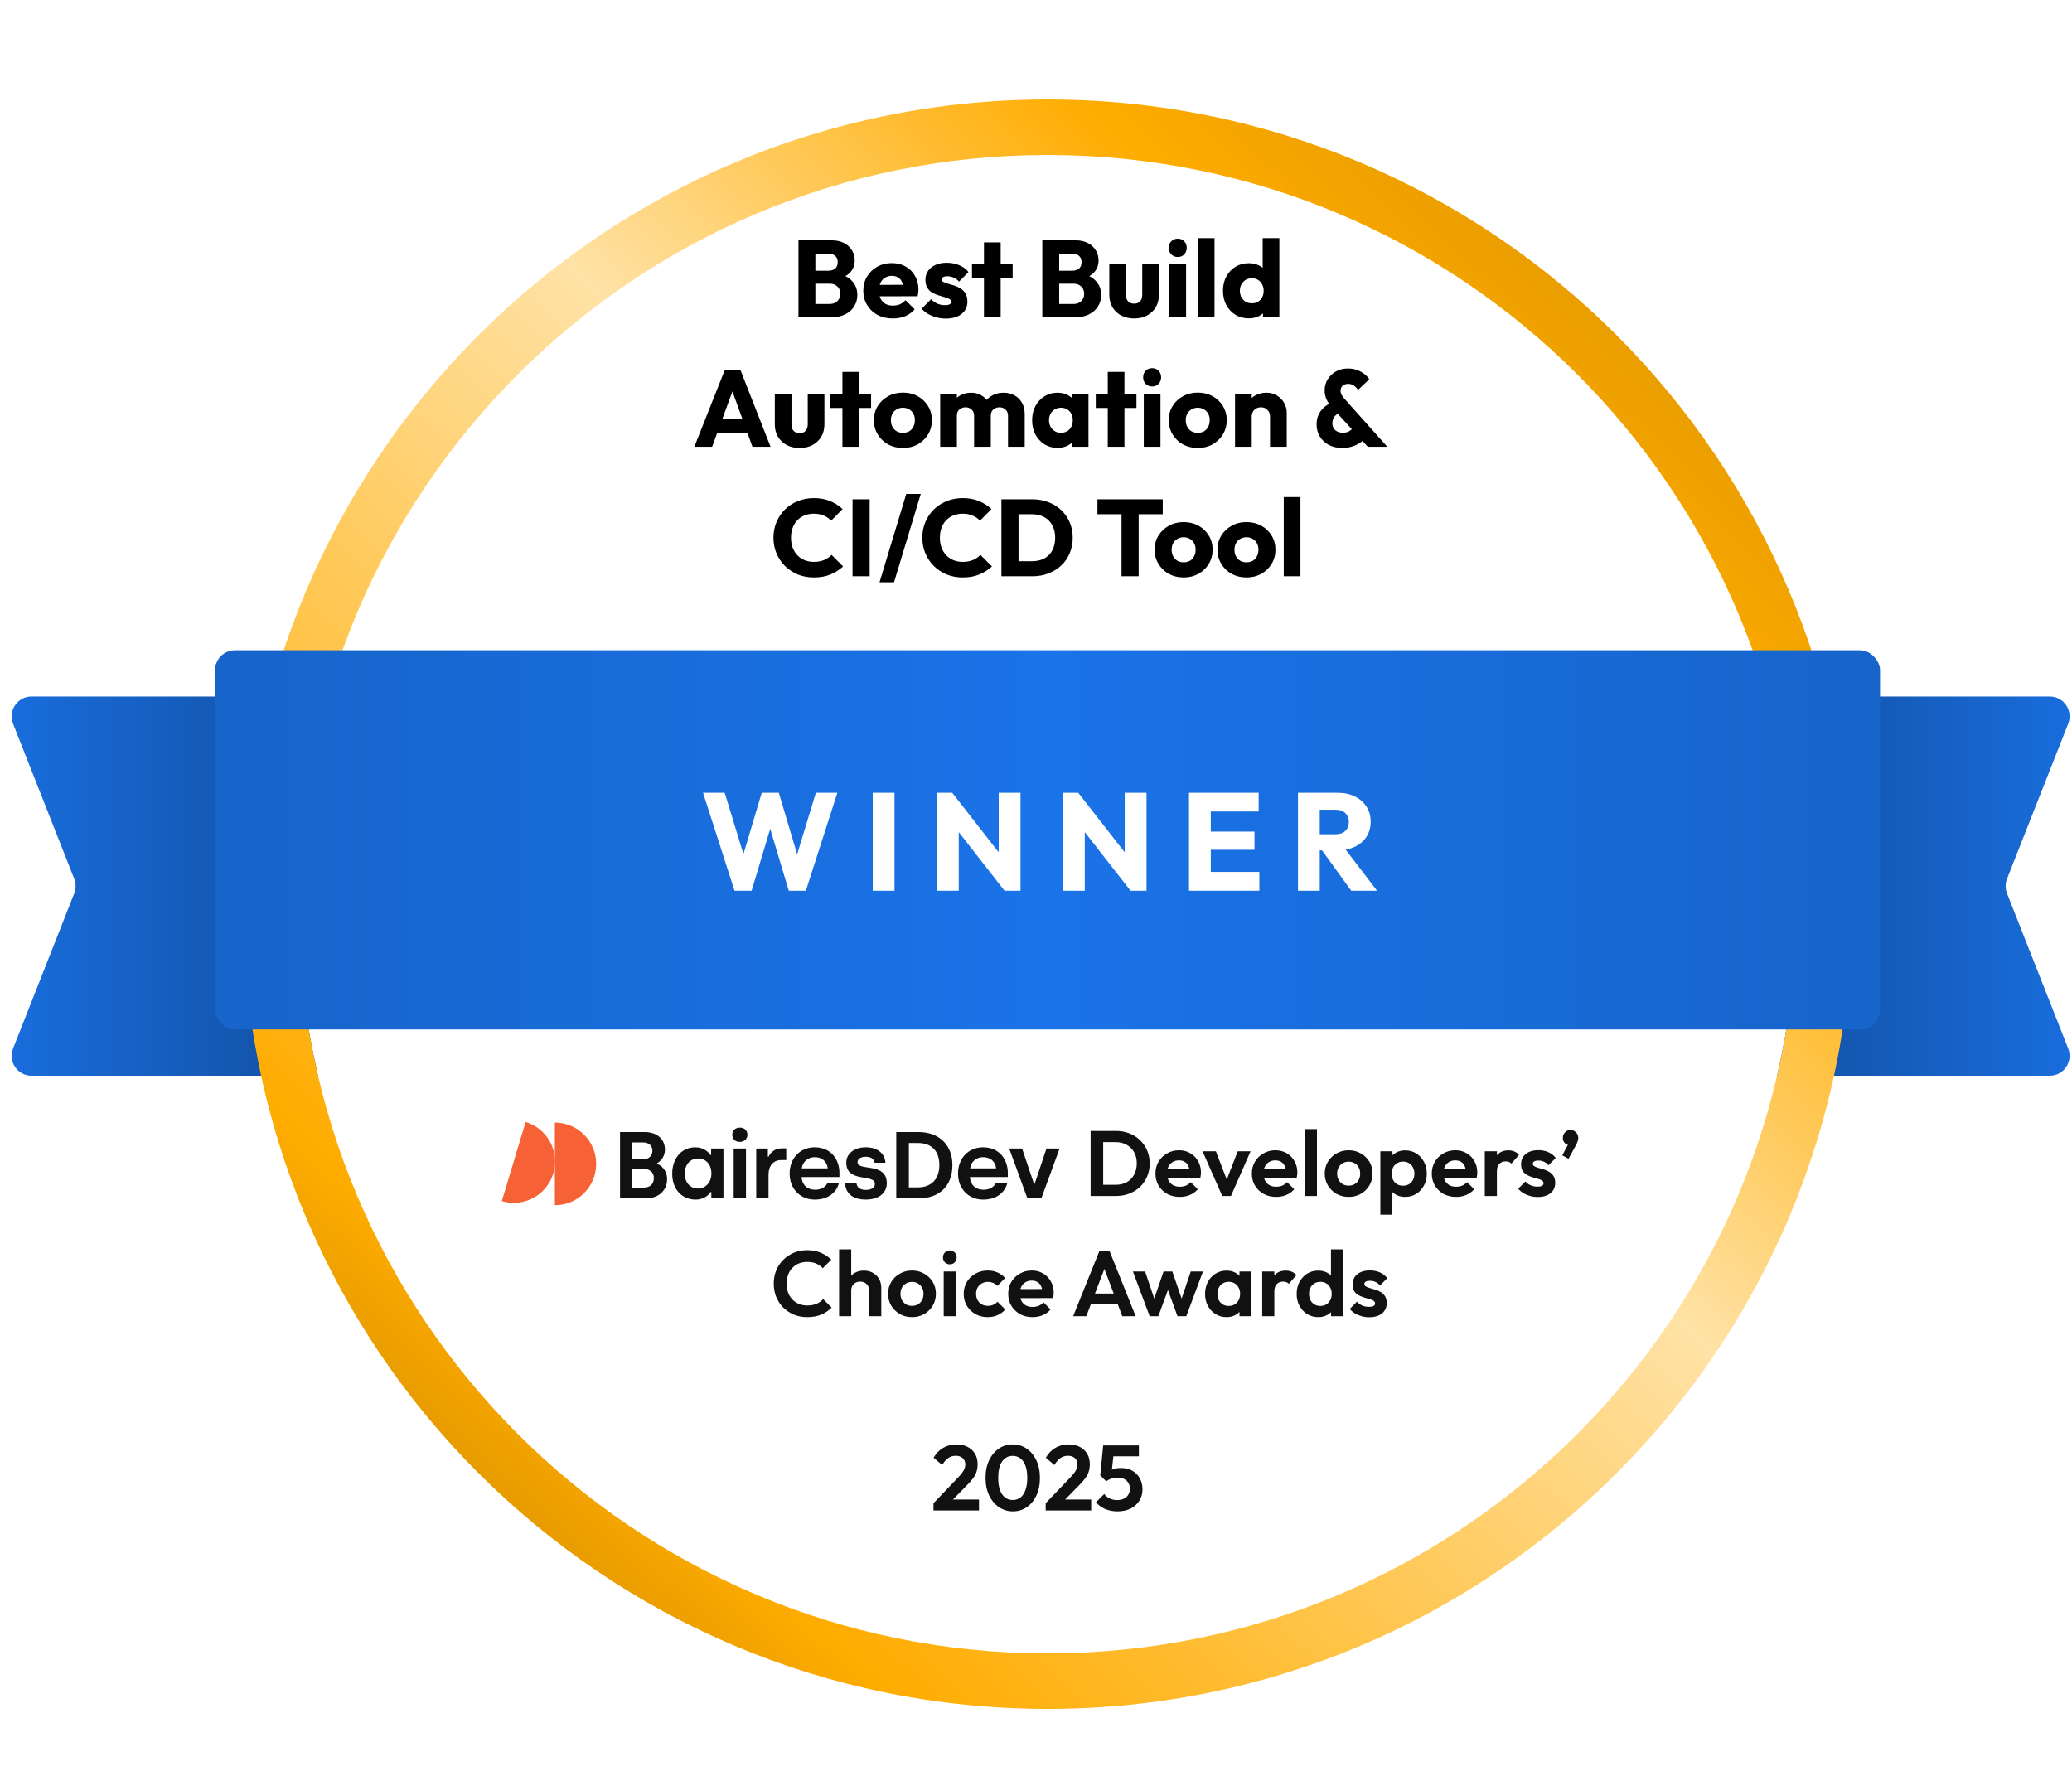 <?xml version="1.0"?>
<svg xmlns="http://www.w3.org/2000/svg" width="224" height="192" viewBox="0 0 224 192" fill="none">
<path d="M50.599 75.303C51.787 75.303 52.75 76.266 52.75 77.454L52.75 114.152C52.75 115.34 51.787 116.303 50.599 116.303L3.411 116.303C1.893 116.303 0.853 114.774 1.41 113.363L8.024 96.592C8.224 96.085 8.224 95.521 8.024 95.014L1.41 78.243C0.853 76.831 1.893 75.303 3.411 75.303L50.599 75.303Z" fill="url(#paint0_linear_5853_172095)"/>
<path d="M174.401 116.303C173.213 116.303 172.25 115.34 172.25 114.152L172.25 77.454C172.25 76.266 173.213 75.303 174.401 75.303L221.589 75.303C223.107 75.303 224.147 76.831 223.59 78.243L216.976 95.013C216.776 95.521 216.776 96.085 216.976 96.592L223.59 113.363C224.147 114.774 223.107 116.303 221.589 116.303L174.401 116.303Z" fill="url(#paint1_linear_5853_172095)"/>
<g filter="url(#filter0_dd_5853_172095)">
<path d="M194.25 91.303C194.25 136.038 157.985 172.303 113.25 172.303C68.515 172.303 32.25 136.038 32.25 91.303C32.25 46.568 68.515 10.303 113.25 10.303C157.985 10.303 194.25 46.568 194.25 91.303Z" fill="white"/>
</g>
<g filter="url(#filter1_dd_5853_172095)">
<path d="M194.25 91.303C194.25 46.568 157.985 10.303 113.25 10.303C68.515 10.303 32.25 46.568 32.25 91.303C32.25 136.038 68.515 172.303 113.25 172.303C157.985 172.303 194.25 136.038 194.25 91.303ZM200.25 91.303C200.25 139.352 161.299 178.303 113.25 178.303C65.201 178.303 26.25 139.352 26.25 91.303C26.25 43.254 65.201 4.303 113.25 4.303C161.299 4.303 200.25 43.254 200.25 91.303Z" fill="url(#paint2_linear_5853_172095)"/>
</g>
<rect x="23.25" y="70.303" width="180" height="41" rx="2.151" fill="url(#paint3_linear_5853_172095)"/>
<path d="M79.41 96.303L76.005 85.713H78.345L80.835 93.858H79.92L82.35 85.713H84.195L86.625 93.858H85.725L88.2 85.713H90.525L87.12 96.303H85.275L82.83 88.158H83.7L81.255 96.303H79.41ZM94.349 96.303V85.713H96.704V96.303H94.349ZM101.294 96.303V85.713H102.944L103.649 87.828V96.303H101.294ZM108.599 96.303L102.359 88.308L102.944 85.713L109.184 93.708L108.599 96.303ZM108.599 96.303L107.969 94.188V85.713H110.324V96.303H108.599ZM114.918 96.303V85.713H116.568L117.273 87.828V96.303H114.918ZM122.223 96.303L115.983 88.308L116.568 85.713L122.808 93.708L122.223 96.303ZM122.223 96.303L121.593 94.188V85.713H123.948V96.303H122.223ZM128.542 96.303V85.713H130.897V96.303H128.542ZM130.342 96.303V94.263H136.147V96.303H130.342ZM130.342 91.878V89.913H135.622V91.878H130.342ZM130.342 87.738V85.713H136.072V87.738H130.342ZM142.121 91.938V90.198H144.356C144.826 90.198 145.186 90.078 145.436 89.838C145.696 89.598 145.826 89.273 145.826 88.863C145.826 88.483 145.701 88.168 145.451 87.918C145.201 87.668 144.841 87.543 144.371 87.543H142.121V85.713H144.641C145.341 85.713 145.956 85.848 146.486 86.118C147.016 86.378 147.431 86.743 147.731 87.213C148.031 87.683 148.181 88.223 148.181 88.833C148.181 89.453 148.031 89.998 147.731 90.468C147.431 90.928 147.011 91.288 146.471 91.548C145.931 91.808 145.296 91.938 144.566 91.938H142.121ZM140.321 96.303V85.713H142.676V96.303H140.321ZM146.081 96.303L142.781 91.743L144.941 91.158L148.871 96.303H146.081Z" fill="white"/>
<path d="M118.835 129.303V128.093H120.625C121.078 128.093 121.475 127.999 121.815 127.813C122.155 127.619 122.418 127.349 122.605 127.003C122.798 126.656 122.895 126.246 122.895 125.773C122.895 125.313 122.798 124.913 122.605 124.573C122.411 124.226 122.145 123.959 121.805 123.773C121.465 123.579 121.071 123.483 120.625 123.483H118.805V122.273H120.645C121.165 122.273 121.645 122.359 122.085 122.533C122.531 122.706 122.918 122.953 123.245 123.273C123.578 123.586 123.835 123.956 124.015 124.383C124.201 124.809 124.295 125.276 124.295 125.783C124.295 126.289 124.201 126.759 124.015 127.193C123.835 127.619 123.581 127.993 123.255 128.313C122.928 128.626 122.541 128.869 122.095 129.043C121.655 129.216 121.178 129.303 120.665 129.303H118.835ZM117.905 129.303V122.273H119.265V129.303H117.905ZM127.545 129.403C127.039 129.403 126.589 129.296 126.195 129.083C125.802 128.863 125.489 128.563 125.255 128.183C125.029 127.803 124.915 127.369 124.915 126.883C124.915 126.403 125.025 125.976 125.245 125.603C125.472 125.223 125.779 124.923 126.165 124.703C126.552 124.476 126.982 124.363 127.455 124.363C127.922 124.363 128.332 124.469 128.685 124.683C129.045 124.889 129.325 125.176 129.525 125.543C129.732 125.903 129.835 126.313 129.835 126.773C129.835 126.859 129.829 126.949 129.815 127.043C129.809 127.129 129.792 127.229 129.765 127.343L125.705 127.353V126.373L129.155 126.363L128.625 126.773C128.612 126.486 128.559 126.246 128.465 126.053C128.379 125.859 128.249 125.713 128.075 125.613C127.909 125.506 127.702 125.453 127.455 125.453C127.195 125.453 126.969 125.513 126.775 125.633C126.582 125.746 126.432 125.909 126.325 126.123C126.225 126.329 126.175 126.576 126.175 126.863C126.175 127.156 126.229 127.413 126.335 127.633C126.449 127.846 126.609 128.013 126.815 128.133C127.022 128.246 127.262 128.303 127.535 128.303C127.782 128.303 128.005 128.263 128.205 128.183C128.405 128.096 128.579 127.969 128.725 127.803L129.495 128.573C129.262 128.846 128.975 129.053 128.635 129.193C128.302 129.333 127.939 129.403 127.545 129.403ZM132.137 129.303L130.007 124.473H131.447L132.977 128.453H132.267L133.807 124.473H135.197L133.077 129.303H132.137ZM137.965 129.403C137.459 129.403 137.009 129.296 136.615 129.083C136.222 128.863 135.909 128.563 135.675 128.183C135.449 127.803 135.335 127.369 135.335 126.883C135.335 126.403 135.445 125.976 135.665 125.603C135.892 125.223 136.199 124.923 136.585 124.703C136.972 124.476 137.402 124.363 137.875 124.363C138.342 124.363 138.752 124.469 139.105 124.683C139.465 124.889 139.745 125.176 139.945 125.543C140.152 125.903 140.255 126.313 140.255 126.773C140.255 126.859 140.249 126.949 140.235 127.043C140.229 127.129 140.212 127.229 140.185 127.343L136.125 127.353V126.373L139.575 126.363L139.045 126.773C139.032 126.486 138.979 126.246 138.885 126.053C138.799 125.859 138.669 125.713 138.495 125.613C138.329 125.506 138.122 125.453 137.875 125.453C137.615 125.453 137.389 125.513 137.195 125.633C137.002 125.746 136.852 125.909 136.745 126.123C136.645 126.329 136.595 126.576 136.595 126.863C136.595 127.156 136.649 127.413 136.755 127.633C136.869 127.846 137.029 128.013 137.235 128.133C137.442 128.246 137.682 128.303 137.955 128.303C138.202 128.303 138.425 128.263 138.625 128.183C138.825 128.096 138.999 127.969 139.145 127.803L139.915 128.573C139.682 128.846 139.395 129.053 139.055 129.193C138.722 129.333 138.359 129.403 137.965 129.403ZM141.065 129.303V122.073H142.375V129.303H141.065ZM145.806 129.403C145.319 129.403 144.879 129.293 144.486 129.073C144.099 128.846 143.789 128.543 143.556 128.163C143.329 127.776 143.216 127.346 143.216 126.873C143.216 126.399 143.329 125.976 143.556 125.603C143.783 125.223 144.093 124.923 144.486 124.703C144.879 124.476 145.316 124.363 145.796 124.363C146.289 124.363 146.729 124.476 147.116 124.703C147.509 124.923 147.819 125.223 148.046 125.603C148.273 125.976 148.386 126.399 148.386 126.873C148.386 127.346 148.273 127.776 148.046 128.163C147.819 128.543 147.509 128.846 147.116 129.073C146.729 129.293 146.293 129.403 145.806 129.403ZM145.796 128.183C146.043 128.183 146.259 128.129 146.446 128.023C146.639 127.909 146.786 127.756 146.886 127.563C146.993 127.363 147.046 127.136 147.046 126.883C147.046 126.629 146.993 126.406 146.886 126.213C146.779 126.019 146.633 125.869 146.446 125.763C146.259 125.649 146.043 125.593 145.796 125.593C145.556 125.593 145.343 125.649 145.156 125.763C144.969 125.869 144.823 126.019 144.716 126.213C144.609 126.406 144.556 126.629 144.556 126.883C144.556 127.136 144.609 127.363 144.716 127.563C144.823 127.756 144.969 127.909 145.156 128.023C145.343 128.129 145.556 128.183 145.796 128.183ZM151.909 129.403C151.563 129.403 151.249 129.333 150.969 129.193C150.689 129.046 150.466 128.849 150.299 128.603C150.133 128.356 150.043 128.073 150.029 127.753V126.043C150.043 125.723 150.133 125.439 150.299 125.193C150.473 124.939 150.696 124.739 150.969 124.593C151.249 124.446 151.563 124.373 151.909 124.373C152.356 124.373 152.756 124.483 153.109 124.703C153.463 124.923 153.739 125.223 153.939 125.603C154.146 125.983 154.249 126.413 154.249 126.893C154.249 127.366 154.146 127.793 153.939 128.173C153.739 128.553 153.463 128.853 153.109 129.073C152.756 129.293 152.356 129.403 151.909 129.403ZM149.229 131.323V124.473H150.539V125.743L150.319 126.913L150.529 128.083V131.323H149.229ZM151.679 128.193C151.919 128.193 152.133 128.139 152.319 128.033C152.506 127.919 152.649 127.766 152.749 127.573C152.856 127.373 152.909 127.143 152.909 126.883C152.909 126.629 152.856 126.406 152.749 126.213C152.649 126.013 152.506 125.859 152.319 125.753C152.133 125.639 151.919 125.583 151.679 125.583C151.446 125.583 151.236 125.639 151.049 125.753C150.863 125.859 150.716 126.013 150.609 126.213C150.509 126.406 150.459 126.629 150.459 126.883C150.459 127.143 150.509 127.373 150.609 127.573C150.716 127.766 150.859 127.919 151.039 128.033C151.226 128.139 151.439 128.193 151.679 128.193ZM157.418 129.403C156.912 129.403 156.462 129.296 156.068 129.083C155.675 128.863 155.362 128.563 155.128 128.183C154.902 127.803 154.788 127.369 154.788 126.883C154.788 126.403 154.898 125.976 155.118 125.603C155.345 125.223 155.652 124.923 156.038 124.703C156.425 124.476 156.855 124.363 157.328 124.363C157.795 124.363 158.205 124.469 158.558 124.683C158.918 124.889 159.198 125.176 159.398 125.543C159.605 125.903 159.708 126.313 159.708 126.773C159.708 126.859 159.702 126.949 159.688 127.043C159.682 127.129 159.665 127.229 159.638 127.343L155.578 127.353V126.373L159.028 126.363L158.498 126.773C158.485 126.486 158.432 126.246 158.338 126.053C158.252 125.859 158.122 125.713 157.948 125.613C157.782 125.506 157.575 125.453 157.328 125.453C157.068 125.453 156.842 125.513 156.648 125.633C156.455 125.746 156.305 125.909 156.198 126.123C156.098 126.329 156.048 126.576 156.048 126.863C156.048 127.156 156.102 127.413 156.208 127.633C156.322 127.846 156.482 128.013 156.688 128.133C156.895 128.246 157.135 128.303 157.408 128.303C157.655 128.303 157.878 128.263 158.078 128.183C158.278 128.096 158.452 127.969 158.598 127.803L159.368 128.573C159.135 128.846 158.848 129.053 158.508 129.193C158.175 129.333 157.812 129.403 157.418 129.403ZM160.518 129.303V124.473H161.828V129.303H160.518ZM161.828 126.633L161.318 126.293C161.378 125.699 161.552 125.233 161.838 124.893C162.125 124.546 162.538 124.373 163.078 124.373C163.312 124.373 163.522 124.413 163.708 124.493C163.895 124.566 164.065 124.689 164.218 124.863L163.398 125.803C163.325 125.723 163.235 125.663 163.128 125.623C163.028 125.583 162.912 125.563 162.778 125.563C162.498 125.563 162.268 125.653 162.088 125.833C161.915 126.006 161.828 126.273 161.828 126.633ZM166.231 129.413C165.958 129.413 165.688 129.376 165.421 129.303C165.161 129.229 164.921 129.129 164.701 129.003C164.481 128.869 164.291 128.709 164.131 128.523L164.911 127.733C165.078 127.919 165.271 128.059 165.491 128.153C165.711 128.246 165.955 128.293 166.221 128.293C166.435 128.293 166.595 128.263 166.701 128.203C166.815 128.143 166.871 128.053 166.871 127.933C166.871 127.799 166.811 127.696 166.691 127.623C166.578 127.549 166.428 127.489 166.241 127.443C166.055 127.389 165.858 127.333 165.651 127.273C165.451 127.206 165.258 127.123 165.071 127.023C164.885 126.916 164.731 126.773 164.611 126.593C164.498 126.406 164.441 126.166 164.441 125.873C164.441 125.566 164.515 125.299 164.661 125.073C164.815 124.846 165.031 124.669 165.311 124.543C165.591 124.416 165.921 124.353 166.301 124.353C166.701 124.353 167.061 124.423 167.381 124.563C167.708 124.703 167.978 124.913 168.191 125.193L167.401 125.983C167.255 125.803 167.088 125.673 166.901 125.593C166.721 125.513 166.525 125.473 166.311 125.473C166.118 125.473 165.968 125.503 165.861 125.563C165.761 125.623 165.711 125.706 165.711 125.813C165.711 125.933 165.768 126.026 165.881 126.093C166.001 126.159 166.155 126.219 166.341 126.273C166.528 126.319 166.721 126.376 166.921 126.443C167.128 126.503 167.321 126.589 167.501 126.703C167.688 126.816 167.838 126.966 167.951 127.153C168.071 127.339 168.131 127.579 168.131 127.873C168.131 128.346 167.961 128.723 167.621 129.003C167.281 129.276 166.818 129.413 166.231 129.413ZM168.895 124.913L169.595 123.603L170.015 123.483C169.968 123.576 169.915 123.653 169.855 123.713C169.795 123.766 169.725 123.793 169.645 123.793C169.471 123.793 169.311 123.723 169.165 123.583C169.025 123.436 168.955 123.253 168.955 123.033C168.955 122.793 169.035 122.589 169.195 122.423C169.355 122.256 169.551 122.173 169.785 122.173C170.011 122.173 170.208 122.256 170.375 122.423C170.541 122.589 170.625 122.793 170.625 123.033C170.625 123.126 170.605 123.239 170.565 123.373C170.525 123.499 170.451 123.663 170.345 123.863L169.575 125.283L168.895 124.913ZM87.258 142.403C86.745 142.403 86.268 142.313 85.828 142.133C85.388 141.946 85.002 141.689 84.668 141.363C84.342 141.029 84.088 140.643 83.908 140.203C83.735 139.763 83.648 139.289 83.648 138.783C83.648 138.276 83.735 137.803 83.908 137.363C84.088 136.923 84.342 136.539 84.668 136.213C85.002 135.886 85.385 135.629 85.818 135.443C86.258 135.256 86.738 135.163 87.258 135.163C87.818 135.163 88.312 135.256 88.738 135.443C89.165 135.623 89.542 135.873 89.868 136.193L88.948 137.113C88.755 136.899 88.518 136.733 88.238 136.613C87.958 136.493 87.632 136.433 87.258 136.433C86.932 136.433 86.632 136.489 86.358 136.603C86.092 136.709 85.858 136.869 85.658 137.083C85.458 137.289 85.305 137.539 85.198 137.833C85.092 138.119 85.038 138.436 85.038 138.783C85.038 139.136 85.092 139.456 85.198 139.743C85.305 140.029 85.458 140.279 85.658 140.493C85.858 140.699 86.092 140.859 86.358 140.973C86.632 141.086 86.932 141.143 87.258 141.143C87.652 141.143 87.988 141.083 88.268 140.963C88.555 140.843 88.795 140.673 88.988 140.453L89.908 141.373C89.582 141.699 89.202 141.953 88.768 142.133C88.335 142.313 87.832 142.403 87.258 142.403ZM93.964 142.303V139.533C93.964 139.246 93.874 139.013 93.694 138.833C93.514 138.653 93.281 138.563 92.994 138.563C92.807 138.563 92.641 138.603 92.494 138.683C92.347 138.763 92.231 138.876 92.144 139.023C92.064 139.169 92.024 139.339 92.024 139.533L91.514 139.273C91.514 138.893 91.594 138.563 91.754 138.283C91.914 137.996 92.134 137.773 92.414 137.613C92.701 137.453 93.027 137.373 93.394 137.373C93.76 137.373 94.084 137.453 94.364 137.613C94.65 137.773 94.874 137.993 95.034 138.273C95.194 138.553 95.274 138.876 95.274 139.243V142.303H93.964ZM90.714 142.303V135.073H92.024V142.303H90.714ZM98.599 142.403C98.112 142.403 97.672 142.293 97.279 142.073C96.892 141.846 96.582 141.543 96.349 141.163C96.122 140.776 96.009 140.346 96.009 139.873C96.009 139.399 96.122 138.976 96.349 138.603C96.576 138.223 96.886 137.923 97.279 137.703C97.672 137.476 98.109 137.363 98.589 137.363C99.082 137.363 99.522 137.476 99.909 137.703C100.302 137.923 100.612 138.223 100.839 138.603C101.066 138.976 101.179 139.399 101.179 139.873C101.179 140.346 101.066 140.776 100.839 141.163C100.612 141.543 100.302 141.846 99.909 142.073C99.522 142.293 99.086 142.403 98.599 142.403ZM98.589 141.183C98.836 141.183 99.052 141.129 99.239 141.023C99.432 140.909 99.579 140.756 99.679 140.563C99.786 140.363 99.839 140.136 99.839 139.883C99.839 139.629 99.786 139.406 99.679 139.213C99.572 139.019 99.426 138.869 99.239 138.763C99.052 138.649 98.836 138.593 98.589 138.593C98.349 138.593 98.136 138.649 97.949 138.763C97.762 138.869 97.616 139.019 97.509 139.213C97.402 139.406 97.349 139.629 97.349 139.883C97.349 140.136 97.402 140.363 97.509 140.563C97.616 140.756 97.762 140.909 97.949 141.023C98.136 141.129 98.349 141.183 98.589 141.183ZM102.022 142.303V137.473H103.342V142.303H102.022ZM102.682 136.693C102.469 136.693 102.292 136.623 102.152 136.483C102.012 136.336 101.942 136.156 101.942 135.943C101.942 135.736 102.012 135.559 102.152 135.413C102.292 135.266 102.469 135.193 102.682 135.193C102.902 135.193 103.079 135.266 103.212 135.413C103.352 135.559 103.422 135.736 103.422 135.943C103.422 136.156 103.352 136.336 103.212 136.483C103.079 136.623 102.902 136.693 102.682 136.693ZM106.783 142.403C106.29 142.403 105.846 142.293 105.453 142.073C105.06 141.853 104.75 141.553 104.523 141.173C104.296 140.793 104.183 140.366 104.183 139.893C104.183 139.413 104.296 138.983 104.523 138.603C104.75 138.223 105.06 137.923 105.453 137.703C105.853 137.476 106.296 137.363 106.783 137.363C107.163 137.363 107.513 137.433 107.833 137.573C108.153 137.713 108.43 137.913 108.663 138.173L107.823 139.023C107.696 138.883 107.543 138.776 107.363 138.703C107.19 138.629 106.996 138.593 106.783 138.593C106.543 138.593 106.326 138.649 106.133 138.763C105.946 138.869 105.796 139.019 105.683 139.213C105.576 139.399 105.523 139.623 105.523 139.883C105.523 140.136 105.576 140.363 105.683 140.563C105.796 140.756 105.946 140.909 106.133 141.023C106.326 141.129 106.543 141.183 106.783 141.183C107.003 141.183 107.2 141.146 107.373 141.073C107.553 140.993 107.706 140.879 107.833 140.733L108.683 141.583C108.436 141.849 108.153 142.053 107.833 142.193C107.513 142.333 107.163 142.403 106.783 142.403ZM111.627 142.403C111.121 142.403 110.671 142.296 110.277 142.083C109.884 141.863 109.571 141.563 109.337 141.183C109.111 140.803 108.997 140.369 108.997 139.883C108.997 139.403 109.107 138.976 109.327 138.603C109.554 138.223 109.861 137.923 110.247 137.703C110.634 137.476 111.064 137.363 111.537 137.363C112.004 137.363 112.414 137.469 112.767 137.683C113.127 137.889 113.407 138.176 113.607 138.543C113.814 138.903 113.917 139.313 113.917 139.773C113.917 139.859 113.911 139.949 113.897 140.043C113.891 140.129 113.874 140.229 113.847 140.343L109.787 140.353V139.373L113.237 139.363L112.707 139.773C112.694 139.486 112.641 139.246 112.547 139.053C112.461 138.859 112.331 138.713 112.157 138.613C111.991 138.506 111.784 138.453 111.537 138.453C111.277 138.453 111.051 138.513 110.857 138.633C110.664 138.746 110.514 138.909 110.407 139.123C110.307 139.329 110.257 139.576 110.257 139.863C110.257 140.156 110.311 140.413 110.417 140.633C110.531 140.846 110.691 141.013 110.897 141.133C111.104 141.246 111.344 141.303 111.617 141.303C111.864 141.303 112.087 141.263 112.287 141.183C112.487 141.096 112.661 140.969 112.807 140.803L113.577 141.573C113.344 141.846 113.057 142.053 112.717 142.193C112.384 142.333 112.021 142.403 111.627 142.403ZM116.017 142.303L118.847 135.273H119.957L122.777 142.303H121.327L119.147 136.533H119.647L117.437 142.303H116.017ZM117.517 140.993V139.853H121.297V140.993H117.517ZM124.289 142.303L122.479 137.473H123.799L124.979 140.983L124.579 140.993L125.789 137.473H126.739L127.949 140.993L127.549 140.983L128.729 137.473H130.049L128.249 142.303H127.299L126.079 138.963H126.449L125.229 142.303H124.289ZM132.597 142.403C132.157 142.403 131.76 142.293 131.407 142.073C131.054 141.853 130.777 141.553 130.577 141.173C130.377 140.793 130.277 140.366 130.277 139.893C130.277 139.413 130.377 138.983 130.577 138.603C130.777 138.223 131.054 137.923 131.407 137.703C131.76 137.483 132.157 137.373 132.597 137.373C132.944 137.373 133.254 137.443 133.527 137.583C133.8 137.723 134.017 137.919 134.177 138.173C134.344 138.419 134.434 138.699 134.447 139.013V140.753C134.434 141.073 134.344 141.356 134.177 141.603C134.017 141.849 133.8 142.046 133.527 142.193C133.254 142.333 132.944 142.403 132.597 142.403ZM132.837 141.193C133.204 141.193 133.5 141.073 133.727 140.833C133.954 140.586 134.067 140.269 134.067 139.883C134.067 139.629 134.014 139.406 133.907 139.213C133.807 139.013 133.664 138.859 133.477 138.753C133.297 138.639 133.084 138.583 132.837 138.583C132.597 138.583 132.384 138.639 132.197 138.753C132.017 138.859 131.874 139.013 131.767 139.213C131.667 139.406 131.617 139.629 131.617 139.883C131.617 140.143 131.667 140.373 131.767 140.573C131.874 140.766 132.017 140.919 132.197 141.033C132.384 141.139 132.597 141.193 132.837 141.193ZM133.997 142.303V141.003L134.207 139.823L133.997 138.663V137.473H135.297V142.303H133.997ZM136.456 142.303V137.473H137.766V142.303H136.456ZM137.766 139.633L137.256 139.293C137.316 138.699 137.489 138.233 137.776 137.893C138.063 137.546 138.476 137.373 139.016 137.373C139.249 137.373 139.459 137.413 139.646 137.493C139.833 137.566 140.003 137.689 140.156 137.863L139.336 138.803C139.263 138.723 139.173 138.663 139.066 138.623C138.966 138.583 138.849 138.563 138.716 138.563C138.436 138.563 138.206 138.653 138.026 138.833C137.853 139.006 137.766 139.273 137.766 139.633ZM142.519 142.403C142.073 142.403 141.673 142.293 141.319 142.073C140.966 141.853 140.686 141.553 140.479 141.173C140.279 140.793 140.179 140.366 140.179 139.893C140.179 139.413 140.279 138.983 140.479 138.603C140.686 138.223 140.963 137.923 141.309 137.703C141.663 137.483 142.066 137.373 142.519 137.373C142.866 137.373 143.176 137.443 143.449 137.583C143.729 137.723 143.953 137.919 144.119 138.173C144.293 138.419 144.386 138.699 144.399 139.013V140.733C144.386 141.046 144.296 141.329 144.129 141.583C143.963 141.836 143.739 142.036 143.459 142.183C143.179 142.329 142.866 142.403 142.519 142.403ZM142.739 141.193C142.986 141.193 143.199 141.139 143.379 141.033C143.566 140.919 143.709 140.766 143.809 140.573C143.916 140.373 143.969 140.143 143.969 139.883C143.969 139.629 143.916 139.406 143.809 139.213C143.709 139.013 143.566 138.859 143.379 138.753C143.199 138.639 142.989 138.583 142.749 138.583C142.503 138.583 142.286 138.639 142.099 138.753C141.919 138.866 141.776 139.019 141.669 139.213C141.569 139.406 141.519 139.629 141.519 139.883C141.519 140.143 141.569 140.373 141.669 140.573C141.776 140.766 141.923 140.919 142.109 141.033C142.296 141.139 142.506 141.193 142.739 141.193ZM145.199 142.303H143.899V141.003L144.109 139.823L143.889 138.663V135.073H145.199V142.303ZM148.018 142.413C147.745 142.413 147.475 142.376 147.208 142.303C146.948 142.229 146.708 142.129 146.488 142.003C146.268 141.869 146.078 141.709 145.918 141.523L146.698 140.733C146.865 140.919 147.058 141.059 147.278 141.153C147.498 141.246 147.742 141.293 148.008 141.293C148.222 141.293 148.382 141.263 148.488 141.203C148.602 141.143 148.658 141.053 148.658 140.933C148.658 140.799 148.598 140.696 148.478 140.623C148.365 140.549 148.215 140.489 148.028 140.443C147.842 140.389 147.645 140.333 147.438 140.273C147.238 140.206 147.045 140.123 146.858 140.023C146.672 139.916 146.518 139.773 146.398 139.593C146.285 139.406 146.228 139.166 146.228 138.873C146.228 138.566 146.302 138.299 146.448 138.073C146.602 137.846 146.818 137.669 147.098 137.543C147.378 137.416 147.708 137.353 148.088 137.353C148.488 137.353 148.848 137.423 149.168 137.563C149.495 137.703 149.765 137.913 149.978 138.193L149.188 138.983C149.042 138.803 148.875 138.673 148.688 138.593C148.508 138.513 148.312 138.473 148.098 138.473C147.905 138.473 147.755 138.503 147.648 138.563C147.548 138.623 147.498 138.706 147.498 138.813C147.498 138.933 147.555 139.026 147.668 139.093C147.788 139.159 147.942 139.219 148.128 139.273C148.315 139.319 148.508 139.376 148.708 139.443C148.915 139.503 149.108 139.589 149.288 139.703C149.475 139.816 149.625 139.966 149.738 140.153C149.858 140.339 149.918 140.579 149.918 140.873C149.918 141.346 149.748 141.723 149.408 142.003C149.068 142.276 148.605 142.413 148.018 142.413Z" fill="#111111"/>
<path d="M100.918 162.523L103.568 159.753C103.755 159.553 103.905 159.376 104.018 159.223C104.138 159.063 104.225 158.913 104.278 158.773C104.332 158.626 104.358 158.479 104.358 158.333C104.358 158.039 104.262 157.809 104.068 157.643C103.882 157.476 103.638 157.393 103.338 157.393C103.032 157.393 102.758 157.473 102.518 157.633C102.285 157.793 102.065 158.046 101.858 158.393L100.928 157.603C101.208 157.129 101.555 156.773 101.968 156.533C102.388 156.286 102.868 156.163 103.408 156.163C103.868 156.163 104.268 156.253 104.608 156.433C104.955 156.613 105.222 156.863 105.408 157.183C105.595 157.503 105.688 157.876 105.688 158.303C105.688 158.589 105.652 158.849 105.578 159.083C105.512 159.316 105.395 159.549 105.228 159.783C105.068 160.009 104.845 160.266 104.558 160.553L102.628 162.523H100.918ZM100.918 163.303V162.523L102.078 162.123H105.838V163.303H100.918ZM109.506 163.403C108.952 163.403 108.452 163.253 108.006 162.953C107.559 162.653 107.202 162.229 106.936 161.683C106.676 161.136 106.546 160.499 106.546 159.773C106.546 159.046 106.676 158.413 106.936 157.873C107.196 157.333 107.546 156.913 107.986 156.613C108.432 156.313 108.929 156.163 109.476 156.163C110.036 156.163 110.536 156.313 110.976 156.613C111.422 156.913 111.776 157.336 112.036 157.883C112.296 158.423 112.426 159.059 112.426 159.793C112.426 160.519 112.296 161.156 112.036 161.703C111.776 162.243 111.426 162.663 110.986 162.963C110.546 163.256 110.052 163.403 109.506 163.403ZM109.486 162.173C109.806 162.173 110.082 162.083 110.316 161.903C110.549 161.723 110.729 161.456 110.856 161.103C110.989 160.749 111.056 160.309 111.056 159.783C111.056 159.256 110.989 158.816 110.856 158.463C110.729 158.109 110.546 157.846 110.306 157.673C110.072 157.493 109.796 157.403 109.476 157.403C109.162 157.403 108.889 157.493 108.656 157.673C108.422 157.846 108.239 158.109 108.106 158.463C107.979 158.809 107.916 159.246 107.916 159.773C107.916 160.306 107.979 160.749 108.106 161.103C108.239 161.456 108.422 161.723 108.656 161.903C108.889 162.083 109.166 162.173 109.486 162.173ZM113.047 162.523L115.697 159.753C115.884 159.553 116.034 159.376 116.147 159.223C116.267 159.063 116.354 158.913 116.407 158.773C116.46 158.626 116.487 158.479 116.487 158.333C116.487 158.039 116.39 157.809 116.197 157.643C116.01 157.476 115.767 157.393 115.467 157.393C115.16 157.393 114.887 157.473 114.647 157.633C114.414 157.793 114.194 158.046 113.987 158.393L113.057 157.603C113.337 157.129 113.684 156.773 114.097 156.533C114.517 156.286 114.997 156.163 115.537 156.163C115.997 156.163 116.397 156.253 116.737 156.433C117.084 156.613 117.35 156.863 117.537 157.183C117.724 157.503 117.817 157.876 117.817 158.303C117.817 158.589 117.78 158.849 117.707 159.083C117.64 159.316 117.524 159.549 117.357 159.783C117.197 160.009 116.974 160.266 116.687 160.553L114.757 162.523H113.047ZM113.047 163.303V162.523L114.207 162.123H117.967V163.303H113.047ZM120.814 163.403C120.328 163.403 119.884 163.319 119.484 163.153C119.084 162.979 118.751 162.733 118.484 162.413L119.384 161.523C119.518 161.723 119.708 161.883 119.954 162.003C120.208 162.123 120.484 162.183 120.784 162.183C121.058 162.183 121.294 162.133 121.494 162.033C121.701 161.933 121.861 161.793 121.974 161.613C122.094 161.426 122.154 161.209 122.154 160.963C122.154 160.703 122.094 160.483 121.974 160.303C121.861 160.123 121.708 159.986 121.514 159.893C121.321 159.799 121.104 159.753 120.864 159.753C120.611 159.753 120.381 159.786 120.174 159.853C119.974 159.913 119.781 160.013 119.594 160.153L119.674 159.293C119.801 159.159 119.934 159.053 120.074 158.973C120.214 158.886 120.371 158.823 120.544 158.783C120.724 158.736 120.934 158.713 121.174 158.713C121.688 158.713 122.114 158.819 122.454 159.033C122.801 159.239 123.064 159.519 123.244 159.873C123.424 160.219 123.514 160.603 123.514 161.023C123.514 161.483 123.401 161.893 123.174 162.253C122.948 162.613 122.631 162.896 122.224 163.103C121.824 163.303 121.354 163.403 120.814 163.403ZM119.594 160.153L118.944 159.513L119.264 156.273H120.494L120.134 159.563L119.594 160.153ZM119.474 157.453L119.264 156.273H123.124V157.453H119.474Z" fill="#111111"/>
<path d="M87.734 34.303V32.865H89.691C90.052 32.865 90.335 32.758 90.54 32.546C90.744 32.334 90.846 32.075 90.846 31.768C90.846 31.556 90.799 31.368 90.705 31.203C90.61 31.038 90.477 30.908 90.304 30.814C90.139 30.719 89.935 30.672 89.691 30.672H87.734V29.269H89.538C89.844 29.269 90.092 29.195 90.28 29.045C90.469 28.888 90.563 28.652 90.563 28.338C90.563 28.032 90.469 27.804 90.28 27.654C90.092 27.497 89.844 27.419 89.538 27.419H87.734V25.981H89.891C90.426 25.981 90.878 26.079 91.247 26.275C91.624 26.472 91.911 26.735 92.108 27.065C92.304 27.395 92.402 27.761 92.402 28.161C92.402 28.672 92.237 29.104 91.907 29.458C91.577 29.812 91.09 30.055 90.445 30.189L90.493 29.564C91.192 29.698 91.73 29.969 92.108 30.377C92.493 30.786 92.685 31.289 92.685 31.886C92.685 32.342 92.571 32.755 92.343 33.124C92.123 33.486 91.801 33.772 91.377 33.984C90.96 34.197 90.457 34.303 89.868 34.303H87.734ZM86.32 34.303V25.981H88.147V34.303H86.32ZM96.535 34.432C95.914 34.432 95.36 34.307 94.873 34.055C94.394 33.796 94.017 33.438 93.742 32.983C93.466 32.527 93.329 32.012 93.329 31.438C93.329 30.865 93.463 30.354 93.73 29.906C94.005 29.45 94.374 29.093 94.838 28.833C95.301 28.574 95.824 28.444 96.406 28.444C96.971 28.444 97.47 28.566 97.903 28.81C98.335 29.053 98.673 29.391 98.916 29.823C99.168 30.256 99.294 30.751 99.294 31.309C99.294 31.411 99.286 31.521 99.27 31.639C99.262 31.749 99.243 31.878 99.211 32.028L94.272 32.039V30.802L98.445 30.79L97.667 31.309C97.659 30.979 97.608 30.707 97.514 30.495C97.419 30.275 97.278 30.11 97.089 30C96.909 29.882 96.684 29.823 96.417 29.823C96.134 29.823 95.887 29.89 95.675 30.024C95.47 30.149 95.309 30.33 95.191 30.566C95.081 30.802 95.026 31.089 95.026 31.427C95.026 31.764 95.085 32.055 95.203 32.299C95.329 32.535 95.502 32.719 95.722 32.853C95.95 32.979 96.217 33.041 96.523 33.041C96.806 33.041 97.062 32.994 97.29 32.9C97.517 32.798 97.718 32.648 97.891 32.452L98.881 33.442C98.598 33.772 98.256 34.02 97.856 34.185C97.455 34.35 97.015 34.432 96.535 34.432ZM102.251 34.444C101.913 34.444 101.579 34.401 101.249 34.315C100.926 34.228 100.624 34.106 100.341 33.949C100.066 33.784 99.83 33.596 99.634 33.383L100.659 32.346C100.848 32.55 101.072 32.711 101.331 32.829C101.59 32.939 101.873 32.994 102.18 32.994C102.392 32.994 102.553 32.963 102.663 32.9C102.781 32.837 102.84 32.751 102.84 32.641C102.84 32.499 102.769 32.393 102.628 32.322C102.494 32.244 102.321 32.177 102.109 32.122C101.897 32.059 101.673 31.992 101.437 31.922C101.201 31.851 100.977 31.753 100.765 31.627C100.553 31.501 100.38 31.328 100.247 31.108C100.113 30.88 100.046 30.593 100.046 30.248C100.046 29.878 100.141 29.56 100.329 29.293C100.518 29.018 100.785 28.802 101.131 28.645C101.476 28.487 101.881 28.409 102.345 28.409C102.832 28.409 103.28 28.495 103.689 28.668C104.105 28.833 104.443 29.081 104.702 29.411L103.677 30.448C103.496 30.236 103.292 30.087 103.064 30C102.844 29.914 102.628 29.87 102.416 29.87C102.211 29.87 102.058 29.902 101.956 29.965C101.854 30.02 101.803 30.102 101.803 30.212C101.803 30.33 101.869 30.425 102.003 30.495C102.137 30.566 102.309 30.629 102.522 30.684C102.734 30.739 102.958 30.806 103.194 30.884C103.429 30.963 103.653 31.069 103.865 31.203C104.078 31.336 104.251 31.517 104.384 31.745C104.518 31.965 104.585 32.256 104.585 32.617C104.585 33.175 104.372 33.619 103.948 33.949C103.531 34.279 102.966 34.444 102.251 34.444ZM106.376 34.303V26.205H108.18V34.303H106.376ZM105.08 30.106V28.574H109.477V30.106H105.08ZM114.095 34.303V32.865H116.052C116.414 32.865 116.697 32.758 116.901 32.546C117.105 32.334 117.207 32.075 117.207 31.768C117.207 31.556 117.16 31.368 117.066 31.203C116.972 31.038 116.838 30.908 116.665 30.814C116.5 30.719 116.296 30.672 116.052 30.672H114.095V29.269H115.899C116.205 29.269 116.453 29.195 116.642 29.045C116.83 28.888 116.925 28.652 116.925 28.338C116.925 28.032 116.83 27.804 116.642 27.654C116.453 27.497 116.205 27.419 115.899 27.419H114.095V25.981H116.253C116.787 25.981 117.239 26.079 117.608 26.275C117.985 26.472 118.272 26.735 118.469 27.065C118.665 27.395 118.763 27.761 118.763 28.161C118.763 28.672 118.598 29.104 118.268 29.458C117.938 29.812 117.451 30.055 116.807 30.189L116.854 29.564C117.553 29.698 118.092 29.969 118.469 30.377C118.854 30.786 119.046 31.289 119.046 31.886C119.046 32.342 118.932 32.755 118.704 33.124C118.484 33.486 118.162 33.772 117.738 33.984C117.321 34.197 116.818 34.303 116.229 34.303H114.095ZM112.681 34.303V25.981H114.508V34.303H112.681ZM122.614 34.432C122.087 34.432 121.619 34.326 121.211 34.114C120.81 33.894 120.496 33.596 120.268 33.218C120.04 32.833 119.926 32.393 119.926 31.898V28.574H121.729V31.875C121.729 32.071 121.761 32.24 121.824 32.381C121.895 32.523 121.997 32.633 122.13 32.711C122.264 32.79 122.425 32.829 122.614 32.829C122.881 32.829 123.093 32.747 123.25 32.582C123.407 32.409 123.486 32.173 123.486 31.875V28.574H125.289V31.886C125.289 32.389 125.175 32.833 124.948 33.218C124.72 33.596 124.405 33.894 124.005 34.114C123.604 34.326 123.14 34.432 122.614 34.432ZM126.422 34.303V28.574H128.225V34.303H126.422ZM127.329 27.784C127.047 27.784 126.811 27.69 126.622 27.501C126.441 27.305 126.351 27.069 126.351 26.794C126.351 26.511 126.441 26.275 126.622 26.087C126.811 25.898 127.047 25.804 127.329 25.804C127.612 25.804 127.844 25.898 128.025 26.087C128.206 26.275 128.296 26.511 128.296 26.794C128.296 27.069 128.206 27.305 128.025 27.501C127.844 27.69 127.612 27.784 127.329 27.784ZM129.495 34.303V25.745H131.299V34.303H129.495ZM135.009 34.421C134.467 34.421 133.983 34.291 133.559 34.032C133.143 33.772 132.812 33.419 132.569 32.971C132.333 32.523 132.215 32.012 132.215 31.438C132.215 30.865 132.333 30.354 132.569 29.906C132.812 29.458 133.143 29.104 133.559 28.845C133.983 28.586 134.467 28.456 135.009 28.456C135.402 28.456 135.755 28.531 136.07 28.68C136.392 28.829 136.655 29.038 136.86 29.305C137.072 29.564 137.19 29.863 137.213 30.201V32.617C137.19 32.955 137.076 33.261 136.871 33.536C136.667 33.804 136.404 34.02 136.082 34.185C135.759 34.342 135.402 34.421 135.009 34.421ZM135.327 32.794C135.587 32.794 135.811 32.739 135.999 32.629C136.188 32.511 136.337 32.35 136.447 32.146C136.557 31.941 136.612 31.706 136.612 31.438C136.612 31.171 136.557 30.939 136.447 30.743C136.345 30.538 136.196 30.377 135.999 30.259C135.811 30.142 135.59 30.083 135.339 30.083C135.088 30.083 134.864 30.142 134.667 30.259C134.478 30.377 134.325 30.538 134.207 30.743C134.097 30.947 134.042 31.179 134.042 31.438C134.042 31.698 134.097 31.93 134.207 32.134C134.317 32.338 134.471 32.499 134.667 32.617C134.864 32.735 135.084 32.794 135.327 32.794ZM138.31 34.303H136.541V32.758L136.812 31.368L136.506 29.977V25.745H138.31V34.303ZM75.064 48.303L78.365 39.981H80.038L83.304 48.303H81.347L78.848 41.395H79.52L76.986 48.303H75.064ZM76.938 46.794V45.285H81.477V46.794H76.938ZM86.45 48.432C85.924 48.432 85.456 48.326 85.048 48.114C84.647 47.894 84.332 47.596 84.105 47.218C83.877 46.833 83.763 46.393 83.763 45.898V42.574H85.566V45.874C85.566 46.071 85.598 46.24 85.66 46.381C85.731 46.523 85.833 46.633 85.967 46.711C86.101 46.79 86.262 46.829 86.45 46.829C86.718 46.829 86.93 46.747 87.087 46.582C87.244 46.409 87.323 46.173 87.323 45.874V42.574H89.126V45.886C89.126 46.389 89.012 46.833 88.784 47.218C88.556 47.596 88.242 47.894 87.841 48.114C87.441 48.326 86.977 48.432 86.45 48.432ZM91.072 48.303V40.205H92.875V48.303H91.072ZM89.775 44.106V42.574H94.172V44.106H89.775ZM97.61 48.432C97.02 48.432 96.486 48.303 96.007 48.043C95.535 47.776 95.162 47.415 94.887 46.959C94.612 46.503 94.474 45.992 94.474 45.426C94.474 44.861 94.612 44.354 94.887 43.906C95.162 43.458 95.535 43.104 96.007 42.845C96.478 42.578 97.013 42.444 97.61 42.444C98.207 42.444 98.742 42.574 99.213 42.833C99.684 43.093 100.058 43.45 100.333 43.906C100.608 44.354 100.745 44.861 100.745 45.426C100.745 45.992 100.608 46.503 100.333 46.959C100.058 47.415 99.684 47.776 99.213 48.043C98.742 48.303 98.207 48.432 97.61 48.432ZM97.61 46.794C97.869 46.794 98.097 46.739 98.294 46.629C98.49 46.511 98.639 46.35 98.742 46.146C98.852 45.933 98.906 45.694 98.906 45.426C98.906 45.159 98.852 44.928 98.742 44.731C98.632 44.527 98.478 44.37 98.282 44.26C98.093 44.142 97.869 44.083 97.61 44.083C97.358 44.083 97.135 44.142 96.938 44.26C96.742 44.37 96.588 44.527 96.478 44.731C96.368 44.935 96.313 45.171 96.313 45.438C96.313 45.698 96.368 45.933 96.478 46.146C96.588 46.35 96.742 46.511 96.938 46.629C97.135 46.739 97.358 46.794 97.61 46.794ZM101.643 48.303V42.574H103.447V48.303H101.643ZM105.309 48.303V44.955C105.309 44.664 105.219 44.44 105.038 44.283C104.865 44.118 104.649 44.036 104.39 44.036C104.209 44.036 104.048 44.075 103.907 44.153C103.765 44.224 103.651 44.326 103.565 44.46C103.486 44.593 103.447 44.759 103.447 44.955L102.751 44.648C102.751 44.193 102.85 43.804 103.046 43.481C103.243 43.151 103.51 42.9 103.848 42.727C104.186 42.546 104.567 42.456 104.991 42.456C105.392 42.456 105.749 42.546 106.064 42.727C106.386 42.908 106.641 43.159 106.83 43.481C107.019 43.804 107.113 44.189 107.113 44.637V48.303H105.309ZM108.975 48.303V44.955C108.975 44.664 108.885 44.44 108.704 44.283C108.531 44.118 108.315 44.036 108.056 44.036C107.875 44.036 107.714 44.075 107.573 44.153C107.431 44.224 107.317 44.326 107.231 44.46C107.152 44.593 107.113 44.759 107.113 44.955L106.076 44.814C106.091 44.326 106.205 43.91 106.417 43.564C106.637 43.21 106.924 42.939 107.278 42.751C107.639 42.554 108.044 42.456 108.492 42.456C108.932 42.456 109.321 42.55 109.659 42.739C110.005 42.92 110.276 43.183 110.472 43.529C110.677 43.867 110.779 44.275 110.779 44.755V48.303H108.975ZM114.327 48.421C113.801 48.421 113.329 48.291 112.913 48.032C112.504 47.772 112.178 47.419 111.935 46.971C111.699 46.523 111.581 46.012 111.581 45.438C111.581 44.865 111.699 44.354 111.935 43.906C112.178 43.458 112.504 43.104 112.913 42.845C113.329 42.586 113.801 42.456 114.327 42.456C114.713 42.456 115.058 42.531 115.365 42.68C115.679 42.829 115.935 43.038 116.131 43.305C116.327 43.564 116.437 43.863 116.461 44.201V46.676C116.437 47.014 116.327 47.316 116.131 47.584C115.942 47.843 115.691 48.047 115.377 48.197C115.062 48.346 114.713 48.421 114.327 48.421ZM114.693 46.794C115.078 46.794 115.388 46.668 115.624 46.417C115.86 46.157 115.978 45.831 115.978 45.438C115.978 45.171 115.923 44.935 115.813 44.731C115.711 44.527 115.561 44.37 115.365 44.26C115.176 44.142 114.956 44.083 114.705 44.083C114.453 44.083 114.229 44.142 114.033 44.26C113.844 44.37 113.691 44.527 113.573 44.731C113.463 44.935 113.408 45.171 113.408 45.438C113.408 45.698 113.463 45.929 113.573 46.134C113.683 46.338 113.836 46.499 114.033 46.617C114.229 46.735 114.449 46.794 114.693 46.794ZM115.907 48.303V46.758L116.178 45.368L115.907 43.977V42.574H117.675V48.303H115.907ZM119.758 48.303V40.205H121.562V48.303H119.758ZM118.462 44.106V42.574H122.859V44.106H118.462ZM123.653 48.303V42.574H125.457V48.303H123.653ZM124.561 41.784C124.278 41.784 124.042 41.69 123.854 41.501C123.673 41.305 123.583 41.069 123.583 40.794C123.583 40.511 123.673 40.275 123.854 40.087C124.042 39.898 124.278 39.804 124.561 39.804C124.844 39.804 125.076 39.898 125.256 40.087C125.437 40.275 125.527 40.511 125.527 40.794C125.527 41.069 125.437 41.305 125.256 41.501C125.076 41.69 124.844 41.784 124.561 41.784ZM129.485 48.432C128.896 48.432 128.361 48.303 127.882 48.043C127.41 47.776 127.037 47.415 126.762 46.959C126.487 46.503 126.35 45.992 126.35 45.426C126.35 44.861 126.487 44.354 126.762 43.906C127.037 43.458 127.41 43.104 127.882 42.845C128.354 42.578 128.888 42.444 129.485 42.444C130.082 42.444 130.617 42.574 131.088 42.833C131.56 43.093 131.933 43.45 132.208 43.906C132.483 44.354 132.621 44.861 132.621 45.426C132.621 45.992 132.483 46.503 132.208 46.959C131.933 47.415 131.56 47.776 131.088 48.043C130.617 48.303 130.082 48.432 129.485 48.432ZM129.485 46.794C129.744 46.794 129.972 46.739 130.169 46.629C130.365 46.511 130.515 46.35 130.617 46.146C130.727 45.933 130.782 45.694 130.782 45.426C130.782 45.159 130.727 44.928 130.617 44.731C130.507 44.527 130.354 44.37 130.157 44.26C129.968 44.142 129.744 44.083 129.485 44.083C129.234 44.083 129.01 44.142 128.813 44.26C128.617 44.37 128.464 44.527 128.354 44.731C128.243 44.935 128.188 45.171 128.188 45.438C128.188 45.698 128.243 45.933 128.354 46.146C128.464 46.35 128.617 46.511 128.813 46.629C129.01 46.739 129.234 46.794 129.485 46.794ZM137.302 48.303V45.038C137.302 44.739 137.208 44.499 137.02 44.319C136.839 44.13 136.607 44.036 136.324 44.036C136.128 44.036 135.955 44.079 135.805 44.165C135.656 44.244 135.538 44.362 135.452 44.519C135.365 44.668 135.322 44.841 135.322 45.038L134.627 44.696C134.627 44.248 134.725 43.855 134.921 43.517C135.118 43.179 135.389 42.92 135.735 42.739C136.088 42.55 136.485 42.456 136.925 42.456C137.35 42.456 137.723 42.558 138.045 42.763C138.375 42.959 138.634 43.222 138.823 43.552C139.012 43.882 139.106 44.244 139.106 44.637V48.303H137.302ZM133.519 48.303V42.574H135.322V48.303H133.519ZM147.872 48.303L144.053 44.106C143.755 43.776 143.538 43.466 143.405 43.175C143.271 42.876 143.205 42.55 143.205 42.197C143.205 41.772 143.311 41.383 143.523 41.03C143.743 40.668 144.038 40.381 144.407 40.169C144.784 39.949 145.22 39.839 145.715 39.839C146.1 39.839 146.442 39.898 146.741 40.016C147.039 40.126 147.299 40.271 147.519 40.452C147.739 40.625 147.908 40.81 148.026 41.006L146.823 42.15C146.666 41.937 146.501 41.776 146.328 41.666C146.163 41.556 145.967 41.501 145.739 41.501C145.503 41.501 145.307 41.572 145.149 41.713C145 41.847 144.926 42.016 144.926 42.22C144.926 42.393 144.961 42.546 145.032 42.68C145.11 42.814 145.22 42.963 145.362 43.128L149.982 48.303H147.872ZM145.138 48.432C144.572 48.432 144.077 48.322 143.652 48.102C143.236 47.874 142.91 47.568 142.674 47.183C142.446 46.79 142.332 46.354 142.332 45.874C142.332 45.356 142.47 44.896 142.745 44.495C143.02 44.087 143.432 43.757 143.982 43.505L144.749 44.672C144.513 44.782 144.336 44.928 144.218 45.108C144.1 45.289 144.041 45.505 144.041 45.757C144.041 45.961 144.085 46.142 144.171 46.299C144.265 46.448 144.399 46.566 144.572 46.653C144.745 46.739 144.949 46.782 145.185 46.782C145.452 46.782 145.68 46.727 145.869 46.617C146.065 46.499 146.23 46.338 146.364 46.134L147.578 47.383C147.444 47.556 147.252 47.725 147 47.89C146.757 48.047 146.474 48.177 146.151 48.279C145.837 48.381 145.499 48.432 145.138 48.432ZM87.989 62.432C87.368 62.432 86.791 62.326 86.257 62.114C85.73 61.894 85.266 61.588 84.866 61.195C84.473 60.802 84.166 60.346 83.946 59.827C83.726 59.301 83.616 58.735 83.616 58.13C83.616 57.525 83.726 56.963 83.946 56.444C84.166 55.918 84.473 55.462 84.866 55.077C85.258 54.692 85.718 54.393 86.245 54.181C86.779 53.961 87.357 53.851 87.978 53.851C88.638 53.851 89.223 53.957 89.734 54.169C90.253 54.381 90.704 54.672 91.09 55.041L89.852 56.291C89.632 56.055 89.365 55.871 89.05 55.737C88.744 55.603 88.386 55.537 87.978 55.537C87.616 55.537 87.282 55.599 86.976 55.725C86.677 55.843 86.418 56.016 86.198 56.244C85.985 56.472 85.816 56.747 85.691 57.069C85.573 57.391 85.514 57.745 85.514 58.13C85.514 58.523 85.573 58.88 85.691 59.203C85.816 59.525 85.985 59.8 86.198 60.028C86.418 60.256 86.677 60.432 86.976 60.558C87.282 60.684 87.616 60.747 87.978 60.747C88.402 60.747 88.771 60.68 89.086 60.546C89.4 60.413 89.671 60.228 89.899 59.992L91.148 61.242C90.748 61.611 90.288 61.902 89.769 62.114C89.258 62.326 88.665 62.432 87.989 62.432ZM92.168 62.303V53.981H94.018V62.303H92.168ZM95.085 62.951L97.973 53.403H99.541L96.653 62.951H95.085ZM104.082 62.432C103.462 62.432 102.884 62.326 102.35 62.114C101.823 61.894 101.359 61.588 100.959 61.195C100.566 60.802 100.259 60.346 100.039 59.827C99.819 59.301 99.709 58.735 99.709 58.13C99.709 57.525 99.819 56.963 100.039 56.444C100.259 55.918 100.566 55.462 100.959 55.077C101.352 54.692 101.811 54.393 102.338 54.181C102.872 53.961 103.45 53.851 104.071 53.851C104.731 53.851 105.316 53.957 105.827 54.169C106.346 54.381 106.797 54.672 107.183 55.041L105.945 56.291C105.725 56.055 105.458 55.871 105.143 55.737C104.837 55.603 104.479 55.537 104.071 55.537C103.709 55.537 103.375 55.599 103.069 55.725C102.77 55.843 102.511 56.016 102.291 56.244C102.078 56.472 101.909 56.747 101.784 57.069C101.666 57.391 101.607 57.745 101.607 58.13C101.607 58.523 101.666 58.88 101.784 59.203C101.909 59.525 102.078 59.8 102.291 60.028C102.511 60.256 102.77 60.432 103.069 60.558C103.375 60.684 103.709 60.747 104.071 60.747C104.495 60.747 104.864 60.68 105.179 60.546C105.493 60.413 105.764 60.228 105.992 59.992L107.241 61.242C106.841 61.611 106.381 61.902 105.862 62.114C105.351 62.326 104.758 62.432 104.082 62.432ZM109.51 62.303V60.676H111.573C112.076 60.676 112.516 60.578 112.893 60.381C113.27 60.177 113.561 59.882 113.765 59.497C113.97 59.112 114.072 58.656 114.072 58.13C114.072 57.603 113.966 57.151 113.754 56.774C113.549 56.397 113.259 56.106 112.881 55.902C112.512 55.698 112.076 55.596 111.573 55.596H109.451V53.981H111.596C112.225 53.981 112.803 54.083 113.329 54.287C113.864 54.483 114.327 54.77 114.72 55.148C115.121 55.517 115.427 55.957 115.64 56.468C115.86 56.971 115.97 57.529 115.97 58.142C115.97 58.747 115.86 59.305 115.64 59.816C115.427 60.326 115.125 60.766 114.732 61.136C114.339 61.505 113.875 61.792 113.341 61.996C112.815 62.201 112.241 62.303 111.62 62.303H109.51ZM108.261 62.303V53.981H110.111V62.303H108.261ZM121.247 62.303V54.099H123.098V62.303H121.247ZM118.642 55.596V53.981H125.703V55.596H118.642ZM127.96 62.432C127.37 62.432 126.836 62.303 126.357 62.043C125.885 61.776 125.512 61.415 125.237 60.959C124.962 60.503 124.824 59.992 124.824 59.426C124.824 58.861 124.962 58.354 125.237 57.906C125.512 57.458 125.885 57.104 126.357 56.845C126.828 56.578 127.363 56.444 127.96 56.444C128.557 56.444 129.091 56.574 129.563 56.833C130.035 57.093 130.408 57.45 130.683 57.906C130.958 58.354 131.095 58.861 131.095 59.426C131.095 59.992 130.958 60.503 130.683 60.959C130.408 61.415 130.035 61.776 129.563 62.043C129.091 62.303 128.557 62.432 127.96 62.432ZM127.96 60.794C128.219 60.794 128.447 60.739 128.644 60.629C128.84 60.511 128.989 60.35 129.091 60.146C129.202 59.933 129.257 59.694 129.257 59.426C129.257 59.159 129.202 58.928 129.091 58.731C128.981 58.527 128.828 58.37 128.632 58.26C128.443 58.142 128.219 58.083 127.96 58.083C127.708 58.083 127.484 58.142 127.288 58.26C127.092 58.37 126.938 58.527 126.828 58.731C126.718 58.935 126.663 59.171 126.663 59.438C126.663 59.698 126.718 59.933 126.828 60.146C126.938 60.35 127.092 60.511 127.288 60.629C127.484 60.739 127.708 60.794 127.96 60.794ZM134.752 62.432C134.162 62.432 133.628 62.303 133.149 62.043C132.677 61.776 132.304 61.415 132.029 60.959C131.754 60.503 131.616 59.992 131.616 59.426C131.616 58.861 131.754 58.354 132.029 57.906C132.304 57.458 132.677 57.104 133.149 56.845C133.62 56.578 134.154 56.444 134.752 56.444C135.349 56.444 135.883 56.574 136.355 56.833C136.826 57.093 137.2 57.45 137.475 57.906C137.75 58.354 137.887 58.861 137.887 59.426C137.887 59.992 137.75 60.503 137.475 60.959C137.2 61.415 136.826 61.776 136.355 62.043C135.883 62.303 135.349 62.432 134.752 62.432ZM134.752 60.794C135.011 60.794 135.239 60.739 135.435 60.629C135.632 60.511 135.781 60.35 135.883 60.146C135.993 59.933 136.048 59.694 136.048 59.426C136.048 59.159 135.993 58.928 135.883 58.731C135.773 58.527 135.62 58.37 135.424 58.26C135.235 58.142 135.011 58.083 134.752 58.083C134.5 58.083 134.276 58.142 134.08 58.26C133.883 58.37 133.73 58.527 133.62 58.731C133.51 58.935 133.455 59.171 133.455 59.438C133.455 59.698 133.51 59.933 133.62 60.146C133.73 60.35 133.883 60.511 134.08 60.629C134.276 60.739 134.5 60.794 134.752 60.794ZM138.785 62.303V53.745H140.589V62.303H138.785Z" fill="black"/>
<path d="M59.984 121.367C62.452 121.367 64.452 123.367 64.452 125.835C64.452 128.302 62.452 130.302 59.984 130.302V121.367Z" fill="#F66135"/>
<path d="M56.825 121.303C59.188 122.014 60.526 124.505 59.815 126.868C59.104 129.23 56.612 130.569 54.25 129.858L56.825 121.303Z" fill="#F66135"/>
<path d="M67.031 122.393H69.683C71.075 122.393 71.884 123.201 71.884 124.276C71.884 124.931 71.556 125.464 71.044 125.76V125.822C71.515 126.016 72.119 126.528 72.119 127.48C72.119 128.8 71.075 129.558 69.888 129.558H67.032V122.393H67.031ZM69.519 125.341C70.143 125.341 70.532 124.962 70.532 124.409C70.532 123.857 70.133 123.519 69.54 123.519H68.342V125.341H69.519H69.519ZM69.55 128.402C70.215 128.402 70.686 128.074 70.686 127.368C70.686 126.662 70.133 126.354 69.509 126.354H68.342V128.402H69.55V128.402Z" fill="#111111"/>
<path d="M72.672 126.899C72.672 125.21 73.696 124.043 75.17 124.043C76.102 124.043 76.624 124.596 76.808 124.872H76.88V124.176H78.21V129.561H76.9V128.875H76.828C76.675 129.1 76.194 129.694 75.211 129.694C73.706 129.694 72.672 128.568 72.672 126.899M76.91 126.879C76.91 125.866 76.296 125.251 75.456 125.251C74.617 125.251 74.023 125.927 74.023 126.879C74.023 127.831 74.607 128.497 75.466 128.497C76.326 128.497 76.909 127.78 76.909 126.879" fill="#111111"/>
<path d="M79.164 122.68C79.164 122.22 79.502 121.912 79.983 121.912C80.464 121.912 80.801 122.219 80.801 122.68C80.801 123.141 80.464 123.458 79.983 123.458C79.502 123.458 79.164 123.162 79.164 122.68ZM79.318 124.174H80.648V129.559H79.318V124.175V124.174Z" fill="#111111"/>
<path d="M81.754 124.175H83.013V125.055H83.094C83.269 124.636 83.76 124.154 84.507 124.154H84.999V125.423H84.446C83.596 125.423 83.084 126.048 83.084 127.01V129.559H81.754V124.175Z" fill="#111111"/>
<path d="M85.367 126.899C85.367 125.199 86.503 124.043 88.08 124.043C89.81 124.043 90.752 125.323 90.752 126.837V127.257H86.657C86.698 128.076 87.261 128.629 88.121 128.629C88.777 128.629 89.278 128.322 89.462 127.882H90.701C90.435 128.977 89.472 129.694 88.081 129.694C86.494 129.694 85.368 128.506 85.368 126.899M89.483 126.316C89.422 125.589 88.859 125.108 88.081 125.108C87.302 125.108 86.76 125.64 86.678 126.316H89.483H89.483Z" fill="#111111"/>
<path d="M91.367 127.941H92.596C92.647 128.402 93.015 128.647 93.619 128.647C94.224 128.647 94.582 128.381 94.582 128.003C94.582 126.856 91.49 127.941 91.49 125.689C91.49 124.778 92.279 124.041 93.609 124.041C94.777 124.041 95.647 124.635 95.728 125.709H94.551C94.489 125.32 94.183 125.065 93.599 125.065C93.056 125.065 92.708 125.3 92.708 125.648C92.708 126.672 95.871 125.597 95.871 127.931C95.871 128.954 95.042 129.691 93.599 129.691C92.156 129.691 91.418 129.006 91.367 127.941" fill="#111111"/>
<path d="M96.894 122.393H99.31C101.593 122.393 102.965 123.867 102.965 125.955C102.965 128.176 101.593 129.559 99.31 129.559H96.894V122.393ZM99.259 128.371C100.518 128.371 101.552 127.634 101.552 125.954C101.552 124.275 100.529 123.579 99.259 123.579H98.256V128.371H99.259V128.371Z" fill="#111111"/>
<path d="M103.57 126.899C103.57 125.199 104.707 124.043 106.283 124.043C108.013 124.043 108.955 125.323 108.955 126.837V127.257H104.86C104.901 128.076 105.464 128.629 106.324 128.629C106.98 128.629 107.481 128.322 107.665 127.882H108.904C108.638 128.977 107.676 129.694 106.284 129.694C104.697 129.694 103.571 128.506 103.571 126.899M107.686 126.316C107.625 125.589 107.062 125.108 106.284 125.108C105.506 125.108 104.963 125.64 104.881 126.316H107.686H107.686Z" fill="#111111"/>
<path d="M109.105 124.176H110.498L111.777 127.974H111.859L113.129 124.176H114.551L112.576 129.56H111.071L109.105 124.176Z" fill="#111111"/>
<defs>
<filter id="filter0_dd_5853_172095" x="23.646" y="6.001" width="179.208" height="179.208" filterUnits="userSpaceOnUse" color-interpolation-filters="sRGB">
<feFlood flood-opacity="0" result="BackgroundImageFix"/>
<feColorMatrix in="SourceAlpha" type="matrix" values="0 0 0 0 0 0 0 0 0 0 0 0 0 0 0 0 0 0 127 0" result="hardAlpha"/>
<feOffset dy="4.302"/>
<feGaussianBlur stdDeviation="4.302"/>
<feComposite in2="hardAlpha" operator="out"/>
<feColorMatrix type="matrix" values="0 0 0 0 0.063 0 0 0 0 0.094 0 0 0 0 0.157 0 0 0 0.1 0"/>
<feBlend mode="normal" in2="BackgroundImageFix" result="effect1_dropShadow_5853_172095"/>
<feColorMatrix in="SourceAlpha" type="matrix" values="0 0 0 0 0 0 0 0 0 0 0 0 0 0 0 0 0 0 127 0" result="hardAlpha"/>
<feOffset dy="2.151"/>
<feGaussianBlur stdDeviation="2.151"/>
<feComposite in2="hardAlpha" operator="out"/>
<feColorMatrix type="matrix" values="0 0 0 0 0.063 0 0 0 0 0.094 0 0 0 0 0.157 0 0 0 0.1 0"/>
<feBlend mode="normal" in2="effect1_dropShadow_5853_172095" result="effect2_dropShadow_5853_172095"/>
<feBlend mode="normal" in="SourceGraphic" in2="effect2_dropShadow_5853_172095" result="shape"/>
</filter>
<filter id="filter1_dd_5853_172095" x="17.646" y="0.001" width="191.208" height="191.208" filterUnits="userSpaceOnUse" color-interpolation-filters="sRGB">
<feFlood flood-opacity="0" result="BackgroundImageFix"/>
<feColorMatrix in="SourceAlpha" type="matrix" values="0 0 0 0 0 0 0 0 0 0 0 0 0 0 0 0 0 0 127 0" result="hardAlpha"/>
<feOffset dy="4.302"/>
<feGaussianBlur stdDeviation="4.302"/>
<feComposite in2="hardAlpha" operator="out"/>
<feColorMatrix type="matrix" values="0 0 0 0 0.063 0 0 0 0 0.094 0 0 0 0 0.157 0 0 0 0.1 0"/>
<feBlend mode="normal" in2="BackgroundImageFix" result="effect1_dropShadow_5853_172095"/>
<feColorMatrix in="SourceAlpha" type="matrix" values="0 0 0 0 0 0 0 0 0 0 0 0 0 0 0 0 0 0 127 0" result="hardAlpha"/>
<feOffset dy="2.151"/>
<feGaussianBlur stdDeviation="2.151"/>
<feComposite in2="hardAlpha" operator="out"/>
<feColorMatrix type="matrix" values="0 0 0 0 0.063 0 0 0 0 0.094 0 0 0 0 0.157 0 0 0 0.1 0"/>
<feBlend mode="normal" in2="effect1_dropShadow_5853_172095" result="effect2_dropShadow_5853_172095"/>
<feBlend mode="normal" in="SourceGraphic" in2="effect2_dropShadow_5853_172095" result="shape"/>
</filter>
<linearGradient id="paint0_linear_5853_172095" x1="-5.604" y1="85.044" x2="52.421" y2="85.044" gradientUnits="userSpaceOnUse">
<stop stop-color="#1A73E8"/>
<stop offset="1" stop-color="#0F4082"/>
</linearGradient>
<linearGradient id="paint1_linear_5853_172095" x1="230.604" y1="106.562" x2="172.579" y2="106.562" gradientUnits="userSpaceOnUse">
<stop stop-color="#1A73E8"/>
<stop offset="1" stop-color="#0F4082"/>
</linearGradient>
<linearGradient id="paint2_linear_5853_172095" x1="204.009" y1="-6.438" x2="36.991" y2="169.173" gradientUnits="userSpaceOnUse">
<stop stop-color="#BD7F00"/>
<stop offset="0.279" stop-color="#FFAC00"/>
<stop offset="0.49" stop-color="#FFE2A6"/>
<stop offset="0.856" stop-color="#FFAC00"/>
<stop offset="1" stop-color="#BD7F00"/>
</linearGradient>
<linearGradient id="paint3_linear_5853_172095" x1="23.25" y1="93.217" x2="203.25" y2="93.217" gradientUnits="userSpaceOnUse">
<stop stop-color="#1764CA"/>
<stop offset="0.5" stop-color="#1A73E8"/>
<stop offset="1" stop-color="#1764CA"/>
</linearGradient>
</defs>
</svg>
